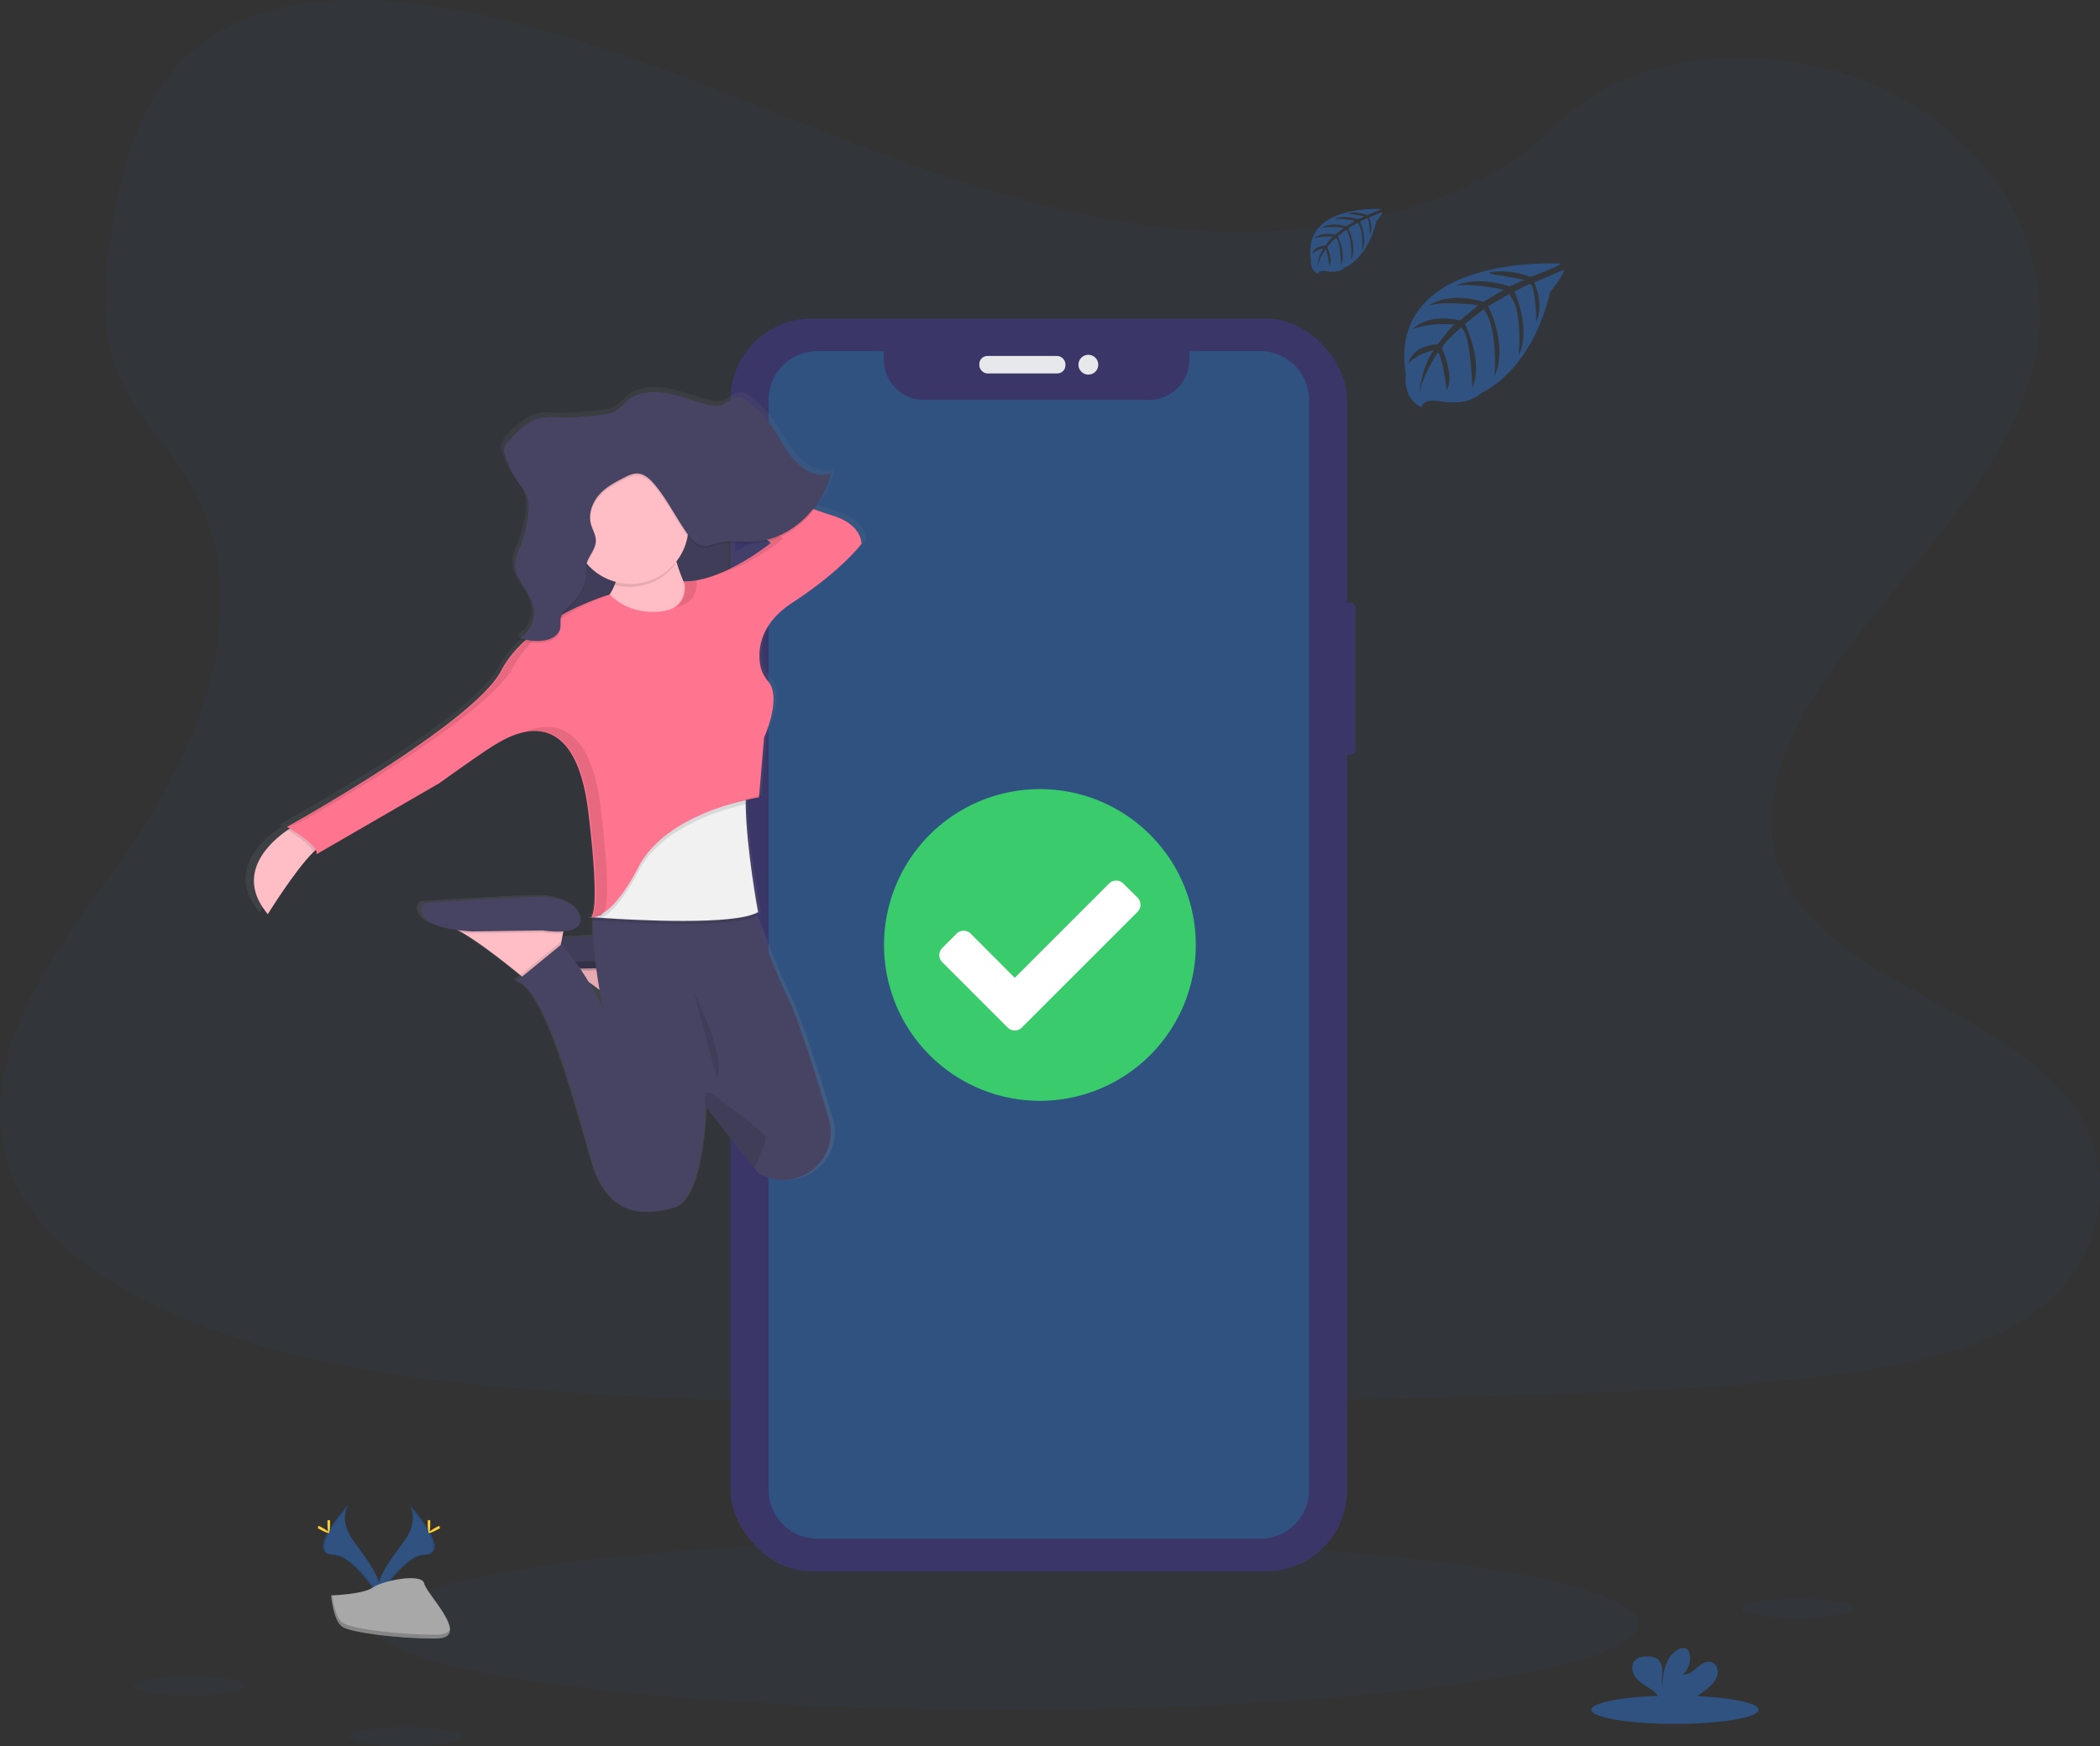<svg id="44583e6e-3c87-4cd0-878b-9f64620e8dae" data-name="Layer 1" xmlns="http://www.w3.org/2000/svg" xmlns:xlink="http://www.w3.org/1999/xlink" width="1009.54" height="839.64" viewBox="0 0 1009.54 839.64"><rect x="0" y="0" width="1009.54" height="839.64" fill="#333333" stroke="none"/><defs><linearGradient id="c5138621-b397-4607-9afc-281d986fc27b" x1="378.01" y1="475.14" x2="378.01" y2="474.88" gradientUnits="userSpaceOnUse"><stop offset="0" stop-color="gray" stop-opacity="0.25"/><stop offset="0.54" stop-color="gray" stop-opacity="0.12"/><stop offset="1" stop-color="gray" stop-opacity="0.1"/></linearGradient><linearGradient id="22049f4d-c06f-4634-a22a-fcd5b3beb851" x1="362.5" y1="612.82" x2="362.5" y2="216.23" xlink:href="#c5138621-b397-4607-9afc-281d986fc27b"/></defs><title>order confirmed</title><path d="M681.78,141.58c-64.72-2.25-126.36-23.14-185.22-46S379.4,47.39,316.23,35.28c-40.63-7.79-87.1-8.89-119.83,12.89-31.51,21-41.69,57.15-47.16,90.73-4.12,25.26-6.54,51.85,4.74,75.49,7.84,16.42,21.74,30.22,31.36,45.95,33.47,54.72,9.81,122.2-26.45,175.63-17,25.07-36.75,49-49.88,75.66s-19.2,57.25-7.71,84.47c11.38,27,38.51,47.24,67.9,61.49,59.69,28.95,130,37.23,198.61,41.92,151.83,10.39,304.46,5.89,456.69,1.39,56.34-1.67,112.92-3.36,168.34-12.07,30.78-4.84,62.55-12.51,84.9-31.05,28.36-23.53,35.39-63.37,16.38-92.88-31.88-49.49-120-61.78-142.31-114.89-12.26-29.24.33-61.8,18.16-88.92,38.24-58.16,102.33-109.19,105.7-175.67,2.32-45.66-28.49-91.39-76.13-113-49.93-22.64-119.18-19.8-156,17.69C805.59,128.71,738.93,143.56,681.78,141.58Z" transform="translate(-95.23 -30.18)" fill="#2F5281" opacity="0.1"/><ellipse cx="483.49" cy="780.99" rx="303.97" ry="41.12" fill="#2F5281" opacity="0.1"/><rect x="642.8" y="289.82" width="8.86" height="73.02" rx="2.29" ry="2.29" fill="#3a3768"/><rect x="348.37" y="232.61" width="4.97" height="24.04" rx="2.29" ry="2.29" fill="#3a3768"/><rect x="348.19" y="276.63" width="5.6" height="41.84" rx="2.29" ry="2.29" fill="#3a3768"/><rect x="348.28" y="333.11" width="5.33" height="42.2" rx="2.29" ry="2.29" fill="#3a3768"/><rect x="351.18" y="153.17" width="296.4" height="602.39" rx="38.99" ry="38.99" fill="#3a3768"/><path d="M701,199H667v4.09a19.38,19.38,0,0,1-19.39,19.38H539.48a19.38,19.38,0,0,1-19.39-19.38V199H488.26a23.54,23.54,0,0,0-23.54,23.54V746.51a23.54,23.54,0,0,0,23.54,23.54H701a23.54,23.54,0,0,0,23.54-23.54V222.58A23.54,23.54,0,0,0,701,199Z" transform="translate(-95.23 -30.18)" fill="#2F5281"/><rect x="470.79" y="171.16" width="41.39" height="8.4" rx="3.87" ry="3.87" fill="#e6e8ec"/><circle cx="523.21" cy="175.36" r="4.77" fill="#e6e8ec"/><path d="M845.43,156.93s-84.2-5.08-74.28,53.92c0,0-2,10.43,7.48,15.16,0,0,.15-4.37,8.64-2.88a39.5,39.5,0,0,0,9.15.44A19.06,19.06,0,0,0,807.6,219h0s23.67-9.78,32.87-48.46c0,0,6.81-8.44,6.54-10.61L832.8,166s4.86,10.25,1,18.77c0,0-.46-18.4-3.19-18-.55.08-7.38,3.55-7.38,3.55s8.35,17.85,2.05,30.83c0,0,2.39-22-4.66-29.54l-10,5.84s9.76,18.44,3.14,33.49c0,0,1.7-23.08-5.25-32.07l-9.06,7.07s9.17,18.17,3.58,30.65c0,0-.73-26.86-5.54-28.89,0,0-7.93,7-9.14,9.86,0,0,6.28,13.2,2.38,20.16,0,0-2.39-17.9-4.35-18,0,0-7.9,11.86-8.72,20,0,0,.34-12.09,6.81-21.12,0,0-7.64,1.31-12.1,6.26,0,0,1.23-8.38,14.05-9.12,0,0,6.53-9,8.27-9.54,0,0-12.74-1.07-20.47,2.36,0,0,6.8-7.91,22.81-4.31l8.95-7.31s-16.78-2.29-23.9.24c0,0,8.19-7,26.31-1.9l9.74-5.82s-14.31-3.08-22.83-2c0,0,9-4.85,25.69.41l7-3.13s-10.48-2.06-13.55-2.39-3.23-1.17-3.23-1.17a36.35,36.35,0,0,1,19.69,2.19S845.68,157.86,845.43,156.93Z" transform="translate(-95.23 -30.18)" fill="#2F5281"/><path d="M759.06,130.69s-38-2.29-33.56,24.37c0,0-.89,4.71,3.38,6.85,0,0,.07-2,3.91-1.31a17.51,17.51,0,0,0,4.13.2,8.56,8.56,0,0,0,5.05-2.08h0s10.7-4.42,14.86-21.9c0,0,3.07-3.81,2.95-4.79l-6.42,2.74s2.19,4.63.47,8.48c0,0-.21-8.31-1.44-8.12-.25,0-3.34,1.61-3.34,1.61s3.78,8.07.93,13.93c0,0,1.08-9.94-2.11-13.35L743.35,140s4.41,8.33,1.42,15.13c0,0,.77-10.43-2.37-14.49l-4.09,3.2s4.14,8.21,1.62,13.85c0,0-.34-12.14-2.51-13.06,0,0-3.58,3.16-4.13,4.46,0,0,2.84,6,1.08,9.11,0,0-1.08-8.09-2-8.13,0,0-3.57,5.36-3.94,9a19.52,19.52,0,0,1,3.08-9.54,10.76,10.76,0,0,0-5.47,2.83s.56-3.79,6.35-4.12c0,0,3-4.07,3.74-4.32,0,0-5.76-.48-9.25,1.07,0,0,3.07-3.57,10.3-1.95l4-3.3s-7.59-1-10.8.11c0,0,3.7-3.16,11.89-.86l4.4-2.63s-6.47-1.39-10.32-.89c0,0,4.07-2.19,11.61.18l3.15-1.41s-4.74-.93-6.13-1.08-1.46-.53-1.46-.53a16.39,16.39,0,0,1,8.9,1S759.18,131.11,759.06,130.69Z" transform="translate(-95.23 -30.18)" fill="#2F5281"/><ellipse cx="864.17" cy="773.34" rx="26.93" ry="4.55" fill="#2F5281" opacity="0.1"/><ellipse cx="91.09" cy="810.68" rx="26.93" ry="4.55" fill="#2F5281" opacity="0.1"/><ellipse cx="195.26" cy="835.09" rx="26.93" ry="4.55" fill="#2F5281" opacity="0.1"/><ellipse cx="805.22" cy="822.1" rx="40.21" ry="6.8" fill="#2F5281"/><path d="M917.08,841.16a11.71,11.71,0,0,0,3.83-5.79c.5-2.29-.48-5-2.68-5.89-2.46-.94-5.09.77-7.08,2.49s-4.28,3.69-6.89,3.32a10.48,10.48,0,0,0,3.25-9.81,4.13,4.13,0,0,0-.91-2c-1.36-1.46-3.84-.84-5.47.32-5.2,3.65-6.65,10.72-6.68,17.07-.53-2.29-.08-4.68-.1-7s-.65-5-2.64-6.23a7.94,7.94,0,0,0-4-.94c-2.34-.09-4.94.15-6.54,1.86-2,2.12-1.46,5.68.26,8s4.35,3.81,6.77,5.42a15,15,0,0,1,4.83,4.61,4.16,4.16,0,0,1,.36.83H908A41.06,41.06,0,0,0,917.08,841.16Z" transform="translate(-95.23 -30.18)" fill="#2F5281"/><path d="M291.88,753.45s5.5,7.19-2.53,18-14.65,20-12,26.77c0,0,12.12-20.15,22-20.43S302.73,765.57,291.88,753.45Z" transform="translate(-95.23 -30.18)" fill="#2F5281"/><path d="M291.88,753.45a8.83,8.83,0,0,1,1.12,2.26c9.62,11.3,14.75,21.85,5.5,22.11-8.61.25-18.94,15.65-21.42,19.54.08.3.18.59.29.89,0,0,12.12-20.15,22-20.43S302.73,765.57,291.88,753.45Z" transform="translate(-95.23 -30.18)" opacity="0.1"/><path d="M302.09,762.61c0,2.53-.28,4.58-.63,4.58s-.63-2.05-.63-4.58.35-1.34.7-1.34S302.09,760.08,302.09,762.61Z" transform="translate(-95.23 -30.18)" fill="#ffd037"/><path d="M305.6,765.63c-2.22,1.21-4.16,1.94-4.32,1.63s1.49-1.54,3.71-2.75,1.35-.33,1.51,0S307.82,764.42,305.6,765.63Z" transform="translate(-95.23 -30.18)" fill="#ffd037"/><path d="M262.87,753.45s-5.5,7.19,2.53,18,14.65,20,12,26.77c0,0-12.11-20.15-22-20.43S252,765.57,262.87,753.45Z" transform="translate(-95.23 -30.18)" fill="#2F5281"/><path d="M262.87,753.45a9,9,0,0,0-1.13,2.26c-9.62,11.3-14.74,21.85-5.5,22.11,8.62.25,18.95,15.65,21.43,19.54a7.76,7.76,0,0,1-.3.89s-12.11-20.15-22-20.43S252,765.57,262.87,753.45Z" transform="translate(-95.23 -30.18)" opacity="0.1"/><path d="M252.65,762.61c0,2.53.29,4.58.64,4.58s.63-2.05.63-4.58-.35-1.34-.7-1.34S252.65,760.08,252.65,762.61Z" transform="translate(-95.23 -30.18)" fill="#ffd037"/><path d="M249.15,765.63c2.22,1.21,4.15,1.94,4.32,1.63s-1.5-1.54-3.72-2.75-1.34-.33-1.51,0S246.93,764.42,249.15,765.63Z" transform="translate(-95.23 -30.18)" fill="#ffd037"/><path d="M254.4,797.31s15.36-.48,20-3.77,23.63-7.24,24.77-1.95,23.09,26.29,5.75,26.43-40.3-2.7-44.92-5.51S254.4,797.31,254.4,797.31Z" transform="translate(-95.23 -30.18)" fill="#a8a8a8"/><path d="M305.22,816.18c-17.34.14-40.3-2.7-44.92-5.51-3.51-2.15-4.92-9.84-5.39-13.38l-.51,0s1,12.38,5.59,15.2,27.58,5.65,44.92,5.51c5,0,6.73-1.82,6.64-4.46C310.85,815.16,308.94,816.15,305.22,816.18Z" transform="translate(-95.23 -30.18)" opacity="0.2"/><path d="M377.46,474.88a.92.92,0,0,0,1.09.14A3.86,3.86,0,0,1,377.46,474.88Z" transform="translate(-95.23 -30.18)" fill="url(#c5138621-b397-4607-9afc-281d986fc27b)"/><path d="M497.29,275.88c-2.11-.62-5.11-1.63-8.74-2.9a46.83,46.83,0,0,0,8.1-16.53l-.31.12c.1-.37.21-.73.31-1.1-6.94,2.86-14.63-2-19.52-8.21s-8.22-13.94-13.57-19.67a62.7,62.7,0,0,0-7.19-6.27c-1.58-1.24-3.29-2.53-5.22-2.59-3.12-.09-5.57,3-8.58,3.93a11.62,11.62,0,0,1-6-.22c-7.77-1.81-15.26-5.14-23.15-6a26.75,26.75,0,0,0-12.56,1.43c-4,1.54-5.8,4.59-9,7-3.47,2.62-10.38,2.56-14.47,3a103.62,103.62,0,0,1-14.94.63,33.88,33.88,0,0,0-8.6.32c-5.94,1.32-10.71,6.1-15.16,10.7a8,8,0,0,0-2.51,4,5.31,5.31,0,0,0,0,1.32,8.59,8.59,0,0,0,.6,3.5A46.41,46.41,0,0,0,342.48,260c1.82,2.64,3.93,5.12,5,8.24a16.23,16.23,0,0,1,.77,4.75,36.43,36.43,0,0,1-.53,5.11,65,65,0,0,1-3.85,13.59c-.94,2.32-2,4.63-2.25,7.17a12.94,12.94,0,0,0,0,1.52c-.3,7.83,7.51,13.48,9,21.27a14.19,14.19,0,0,1,.22,1.95c-.17,4.86-2.9,9.61-6.92,11.49.35.14.71.26,1.07.39a11.24,11.24,0,0,1-1.07.6c.73.28,1.48.52,2.24.74A52.62,52.62,0,0,0,334.75,351c-13.46,25.53-105.2,75.61-105.2,75.61s.52.29,1.36.79c-.34.21-.7.45-1.1.72-7.94,5.36-26.58,21-9.73,40.72,0,0,13.15-21.05,22.36-30,.42-.4.82-.77,1.21-1.12a2.73,2.73,0,0,1,.36,2.16l60.33-34.37s21.44-15.22,27.42-18.66c2.06-1.18,7.31-4.46,13.59-5.91l-.7.31a27.15,27.15,0,0,1,6.92-1c10.68.17,22.24,8.1,26.06,39.51,5.11,42.06,2.74,49.64,1.1,50.68a2.88,2.88,0,0,1-.6-.11.9.9,0,0,0,.16.12,2.9,2.9,0,0,1-.66-.12.92.92,0,0,0,.88.22.86.86,0,0,0,.67-.08h0l0,0c.23,0,.5,0,.81,0,0,.38-.06.78-.09,1.17-.08,0-.48.23,0,.26h0c-.12,2.37-.11,5,0,7.65-5.31.3-10.61.62-15.26.91l.42-2.23.19-1c4.07-.33,7.94-1.54,8.39-4.9,1-7.36-9-11.29-17.45-11.78s-59.33,2.95-59.33,2.95-7.63,10,16.56,13.11c.72.38,1.47.8,2.23,1.24,9.47,5.48,22.33,15.56,28.48,20.53l.86.69-2.76,2.23c15,3.44,29.42,61.38,37.39,87.89s25.43,25.53,39.89,21.61c13.55-3.69,15.28-43.58,15.44-48.59,0-.34,0-.51,0-.51l24.09,30.11,1.83,2.29c.71.37,1.4.72,2.08,1.05,18.25,8.81,38.41-8.07,32.67-27.27-5.79-19.4-14.79-48.07-20.79-60.19-5-10.15-11.51-27-15.45-37.58a13.85,13.85,0,0,0,1.49-.72s-.09-.47-.25-1.34l.25-.13s-5.8-30.55-6.12-52.24c0-.38,0-.76,0-1.14s0-.47,0-.71c4.36-1,7.12-1.4,7.12-1.4l.08-.94-.51.11,2.42-28.14s8.9-19.19,2.09-27.19a17,17,0,0,1-4-8.31c-1.14-7.36,0-19.61,15.87-29.8,24.43-15.71,33.91-28.48,33.91-28.48S512.25,280.3,497.29,275.88ZM448.77,295.4v-13c4.53-.22,9.16.31,13.71,0a34.57,34.57,0,0,0,6.62-1.12l1.1.77A120.72,120.72,0,0,1,448.77,295.4ZM379.51,499.21c1.79,1.26,3.59,2.57,5.36,3.88,1.1,6.41,2.07,10.94,2.14,11.25A90.24,90.24,0,0,0,379.51,499.21Z" transform="translate(-95.23 -30.18)" fill="url(#22049f4d-c06f-4634-a22a-fcd5b3beb851)"/><path d="M418.67,491l-1.08,5.86-.83,4.48-1.51,8.2-14.64,10.25s-1.32-1.13-3.5-2.91c-6-4.94-18.61-15-27.87-20.4a31.19,31.19,0,0,0-7.66-3.53Z" transform="translate(-95.23 -30.18)" fill="#ffbdc6"/><path d="M418.67,491l-1.08,5.86a45.73,45.73,0,0,1-9.66-.5l-34.16.49c-1.61-.1-3.12-.22-4.53-.37a31.19,31.19,0,0,0-7.66-3.53Z" transform="translate(-95.23 -30.18)" opacity="0.1"/><path d="M407.93,495.36S425,498.29,426,491s-8.79-11.23-17.08-11.72-58.07,2.93-58.07,2.93-8.78,11.71,22.93,13.67Z" transform="translate(-95.23 -30.18)" fill="#474463"/><path d="M418.67,491l-1.08,5.86-.83,4.48-1.51,8.2-14.64,10.25s-1.32-1.13-3.5-2.91c-6-4.94-18.61-15-27.87-20.4a31.19,31.19,0,0,0-7.66-3.53Z" transform="translate(-95.23 -30.18)" opacity="0.1"/><path d="M418.67,491l-1.08,5.86a45.73,45.73,0,0,1-9.66-.5l-34.16.49c-1.61-.1-3.12-.22-4.53-.37a31.19,31.19,0,0,0-7.66-3.53Z" transform="translate(-95.23 -30.18)" opacity="0.1"/><path d="M407.93,495.34s17.08,2.92,18.06-4.4-8.79-11.22-17.08-11.71-58.07,2.93-58.07,2.93-8.78,11.71,22.93,13.66Z" transform="translate(-95.23 -30.18)" opacity="0.1"/><rect x="260.73" y="224.62" width="89.3" height="105.89" fill="#474463"/><rect x="260.73" y="225.1" width="89.3" height="105.89" opacity="0.1"/><path d="M251.3,436.07c-1.47.37-3.35,1.79-5.44,3.85-9,8.91-21.89,29.82-21.89,29.82-16.48-19.63,1.76-35.14,9.53-40.47,1.89-1.29,3.16-2,3.16-2Z" transform="translate(-95.23 -30.18)" fill="#ffbdc6"/><path d="M417.69,288.22s4.39,30.74,19.52,38.06-19.52,21-19.52,21L370.36,329.7s26.84-8.79,21.47-34.65Z" transform="translate(-95.23 -30.18)" fill="#ffbdc6"/><path d="M366.94,473.16,365.87,479,365,483.5l-1.51,8.2-14.64,10.24s-1.32-1.12-3.5-2.9c-6-4.94-18.61-15-27.88-20.4a31,31,0,0,0-7.66-3.53Z" transform="translate(-95.23 -30.18)" fill="#ffbdc6"/><path d="M366.94,473.16,365.87,479a45.73,45.73,0,0,1-9.66-.5l-34.16.49c-1.61-.1-3.13-.22-4.54-.37a31,31,0,0,0-7.66-3.53Z" transform="translate(-95.23 -30.18)" opacity="0.1"/><path d="M356.21,477.55s17.08,2.92,18.05-4.39-8.78-11.23-17.08-11.72-58.06,2.93-58.06,2.93-8.79,11.71,22.93,13.67Z" transform="translate(-95.23 -30.18)" fill="#474463"/><path d="M365,483.5l-1.51,8.2-14.64,10.24s-1.32-1.12-3.5-2.9l19.36-15.88Z" transform="translate(-95.23 -30.18)" opacity="0.1"/><path d="M461.69,595.21c-.67-.33-1.34-.67-2-1l-1.8-2.27L434.28,562s0,.18,0,.52c-.16,5-1.86,44.62-15.12,48.28-14.15,3.9-31.22,4.88-39-21.47s-22-83.93-36.6-87.35l21.72-17.81s14.38,16.82,20.24,32.92c-.22-1-10.15-47.4-2-55.61h71.25s11,31.33,18.54,46.85c5.87,12.05,14.68,40.54,20.35,59.82C499.28,587.19,479.55,604,461.69,595.21Z" transform="translate(-95.23 -30.18)" fill="#474463"/><path d="M459.66,470.23c-11,6.51-59.29,3.86-75,2.8l-4.28-.31c-.46,0,.07-.26.07-.26l.44-4.43,11.71-29.76,62.7-36.36c-1.27,3.83-1.69,9.69-1.59,16.4C454,439.87,459.66,470.23,459.66,470.23Z" transform="translate(-95.23 -30.18)" opacity="0.1"/><path d="M459.66,468.76c-11,6.51-59.29,3.86-75,2.8l-4.28-.3-.71-.06.78-.2,3.86-1,8.29-33.18,62.7-36.35c-1.27,3.83-1.69,9.69-1.59,16.4C454,438.41,459.66,468.76,459.66,468.76Z" transform="translate(-95.23 -30.18)" fill="#f2f1f2"/><path d="M453.67,416.85c-12.75,2.94-40.81,11.57-51.59,32.4-7.19,13.87-13.24,19.82-17.46,22.31l-4.28-.3a2.5,2.5,0,0,0,.07-.26l3.86-1,8.29-33.18,62.7-36.35C454,404.28,453.57,410.14,453.67,416.85Z" transform="translate(-95.23 -30.18)" opacity="0.1"/><path d="M236.66,427.29l14.64,8.78c-1.47.37-3.35,1.79-5.44,3.85-1.22-3.56-8.88-8.53-12.36-10.65C235.39,428,236.66,427.29,236.66,427.29Z" transform="translate(-95.23 -30.18)" opacity="0.1"/><path d="M377.73,471.83a.87.87,0,0,1-1-.14A3.47,3.47,0,0,0,377.73,471.83Z" transform="translate(-95.23 -30.18)" opacity="0.1"/><path d="M410.86,324.33s-13.18,1.46-22.45-8.3c0,0-39,11.23-52.21,36.6s-103,75.15-103,75.15,15.62,8.78,14.15,13.17l59.05-34.16s21-15.12,26.83-18.54,38.07-24.4,44.9,32.69,0,50.26,0,50.26,9.76,3.42,23.91-23.91,58.06-33.67,58.06-33.67l2.44-28.78s8.71-19.08,2-27a17,17,0,0,1-3.91-8.26c-1.11-7.31,0-19.49,15.54-29.61,23.91-15.62,33.18-28.3,33.18-28.3s.49-9.28-14.15-13.67-74.17-28.3-74.17-28.3l-2,8.3L466,291.15s-23.42,19-42,18.54C424,309.69,427.45,323.84,410.86,324.33Z" transform="translate(-95.23 -30.18)" fill="#ff748e"/><path d="M419.9,301.6a95.3,95.3,0,0,1-2.7-11.92l-25.86,6.83a28.35,28.35,0,0,1-.59,14.92,27.81,27.81,0,0,0,29.15-9.83Z" transform="translate(-95.23 -30.18)" opacity="0.1"/><circle cx="303.19" cy="252.92" r="27.81" fill="#ffbdc6"/><path d="M413.21,219.85c7.72.87,15.05,4.19,22.65,6a11.24,11.24,0,0,0,5.86.23c2.95-.92,5.35-4,8.41-3.91,1.88,0,3.55,1.34,5.1,2.57a61.75,61.75,0,0,1,7,6.24c5.24,5.69,8.49,13.35,13.27,19.54s12.32,11,19.11,8.16c-4.62,18-19.75,31.71-36.12,32.83-6.53.44-13.22-.92-19.54,1a17.26,17.26,0,0,1-4.93,1.2c-3.64,0-6.57-3.34-8.84-6.59-5.32-7.64-9.53-16.32-15.52-23.29-2-2.3-4.31-4.49-7.11-4.91s-5.37.91-7.86,2.2c-4.11,2.13-8.31,4.34-11.5,8s-5.2,9.1-3.88,14c.71,2.66,2.33,5.06,2.36,7.84.06,4.43-3.86,7.68-4.63,12a45.08,45.08,0,0,0-.19,5.46c-.34,5.92-4.21,10.77-8.25,14.49-1.58,1.45-3.32,3-3.78,5.24-.31,1.52,0,3.14-.2,4.68-.59,3.84-4.42,5.79-7.81,6.3a22.73,22.73,0,0,1-11.72-1.39c4.74-2.25,7.66-8.62,6.56-14.34-1.51-7.92-9.47-13.6-8.79-21.67a25.21,25.21,0,0,1,2.2-7.13,65.06,65.06,0,0,0,3.76-13.5c.6-3.58.89-7.37-.23-10.77-1-3.11-3.09-5.57-4.86-8.19a46.47,46.47,0,0,1-5.63-11.54,8,8,0,0,1-.54-3.81,7.84,7.84,0,0,1,2.45-4c4.35-4.57,9-9.33,14.83-10.63a32.93,32.93,0,0,1,8.42-.33,98,98,0,0,0,14.63-.62c4-.47,10.76-.4,14.15-3,3.16-2.43,4.94-5.46,8.83-7A25.82,25.82,0,0,1,413.21,219.85Z" transform="translate(-95.23 -30.18)" opacity="0.1"/><path d="M428.67,507.07s16.1,31.72,11.22,41.47" transform="translate(-95.23 -30.18)" opacity="0.1"/><path d="M457.86,591.9,434.28,562s0,.18,0,.52c0,0-1.36-9.68,3.13-6.43,9.84,7.12,25.58,18.79,25.92,20.8S460.14,586.93,457.86,591.9Z" transform="translate(-95.23 -30.18)" opacity="0.1"/><g opacity="0.1"><path d="M424.52,309.69s2,8.24-4.44,12.36c9.9-1.69,10.34-9.4,10-12.75A31.41,31.41,0,0,1,424.52,309.69Z" transform="translate(-95.23 -30.18)"/><path d="M239.1,425.82s89.78-49.77,103-75.14c9.45-18.21,32.23-29.13,44.33-33.85-8.82,3-38.54,14.31-49.7,35.8-13.17,25.37-103,75.15-103,75.15Z" transform="translate(-95.23 -30.18)"/><path d="M442,305.81c15.28-4.75,29.88-16.61,29.88-16.61L425,256l1.07-4.54-4.49-1.8-1.95,8.3,46.85,33.18A113.2,113.2,0,0,1,442,305.81Z" transform="translate(-95.23 -30.18)"/><path d="M442.27,418.26a116.55,116.55,0,0,1,18.36-4.64l.08-.94A124.5,124.5,0,0,0,442.27,418.26Z" transform="translate(-95.23 -30.18)"/><path d="M385.49,469.38h-.43a.88.88,0,0,1-1-.14,3.51,3.51,0,0,0,1,.14c1.6-.93,4-8.22-1-50.4-5.38-45-26.55-41.49-38.13-36.31,11.84-3.26,28.13-.44,32.76,38.26,5.05,42.18,2.64,49.47,1,50.4A10.81,10.81,0,0,0,385.49,469.38Z" transform="translate(-95.23 -30.18)"/><path d="M379.69,471.34a3.51,3.51,0,0,1-1-.14A.88.88,0,0,0,379.69,471.34Z" transform="translate(-95.23 -30.18)"/></g><path d="M413.21,218.87c7.72.88,15.05,4.19,22.65,6a11.24,11.24,0,0,0,5.86.22c2.95-.91,5.35-4,8.41-3.91,1.88.06,3.55,1.34,5.1,2.57a62.73,62.73,0,0,1,7,6.24c5.24,5.69,8.49,13.35,13.27,19.54s12.32,11,19.11,8.16c-4.62,18-19.75,31.71-36.12,32.83-6.53.45-13.22-.91-19.54,1a16.93,16.93,0,0,1-4.93,1.2c-3.64,0-6.57-3.34-8.84-6.59-5.32-7.64-9.53-16.31-15.52-23.28-2-2.31-4.31-4.5-7.11-4.92s-5.37.92-7.86,2.21c-4.11,2.13-8.31,4.33-11.5,8s-5.2,9.09-3.88,14c.71,2.66,2.33,5.06,2.36,7.84.06,4.44-3.86,7.68-4.63,12a45,45,0,0,0-.19,5.46c-.34,5.92-4.21,10.76-8.25,14.49-1.58,1.44-3.32,3-3.78,5.23-.31,1.53,0,3.14-.2,4.69-.59,3.84-4.42,5.79-7.81,6.29a22.53,22.53,0,0,1-11.72-1.39c4.74-2.24,7.66-8.62,6.56-14.33-1.51-7.92-9.47-13.61-8.79-21.67a25.11,25.11,0,0,1,2.2-7.13,65.32,65.32,0,0,0,3.76-13.51c.6-3.57.89-7.36-.23-10.77-1-3.1-3.09-5.57-4.86-8.19a46.57,46.57,0,0,1-5.63-11.53,8.11,8.11,0,0,1-.54-3.82,7.88,7.88,0,0,1,2.45-3.95c4.35-4.57,9-9.32,14.83-10.63a33.38,33.38,0,0,1,8.42-.32,99.38,99.38,0,0,0,14.63-.62c4-.47,10.76-.41,14.15-3,3.16-2.42,4.94-5.46,8.83-7A26,26,0,0,1,413.21,218.87Z" transform="translate(-95.23 -30.18)" fill="#474463"/><circle cx="501.19" cy="461.76" r="56.07" fill="#fff"/><path d="M670.09,484.55a74.94,74.94,0,1,1-74.94-74.94A74.94,74.94,0,0,1,670.09,484.55Zm-83.6,39.67,55.59-55.59a4.83,4.83,0,0,0,0-6.84L635.24,455a4.82,4.82,0,0,0-6.83,0l-45.34,45.34L561.9,479.12a4.85,4.85,0,0,0-6.84,0L548.22,486a4.85,4.85,0,0,0,0,6.84l31.43,31.42a4.83,4.83,0,0,0,6.84,0Z" transform="translate(-95.23 -30.18)" fill="#3acc6c"/></svg>